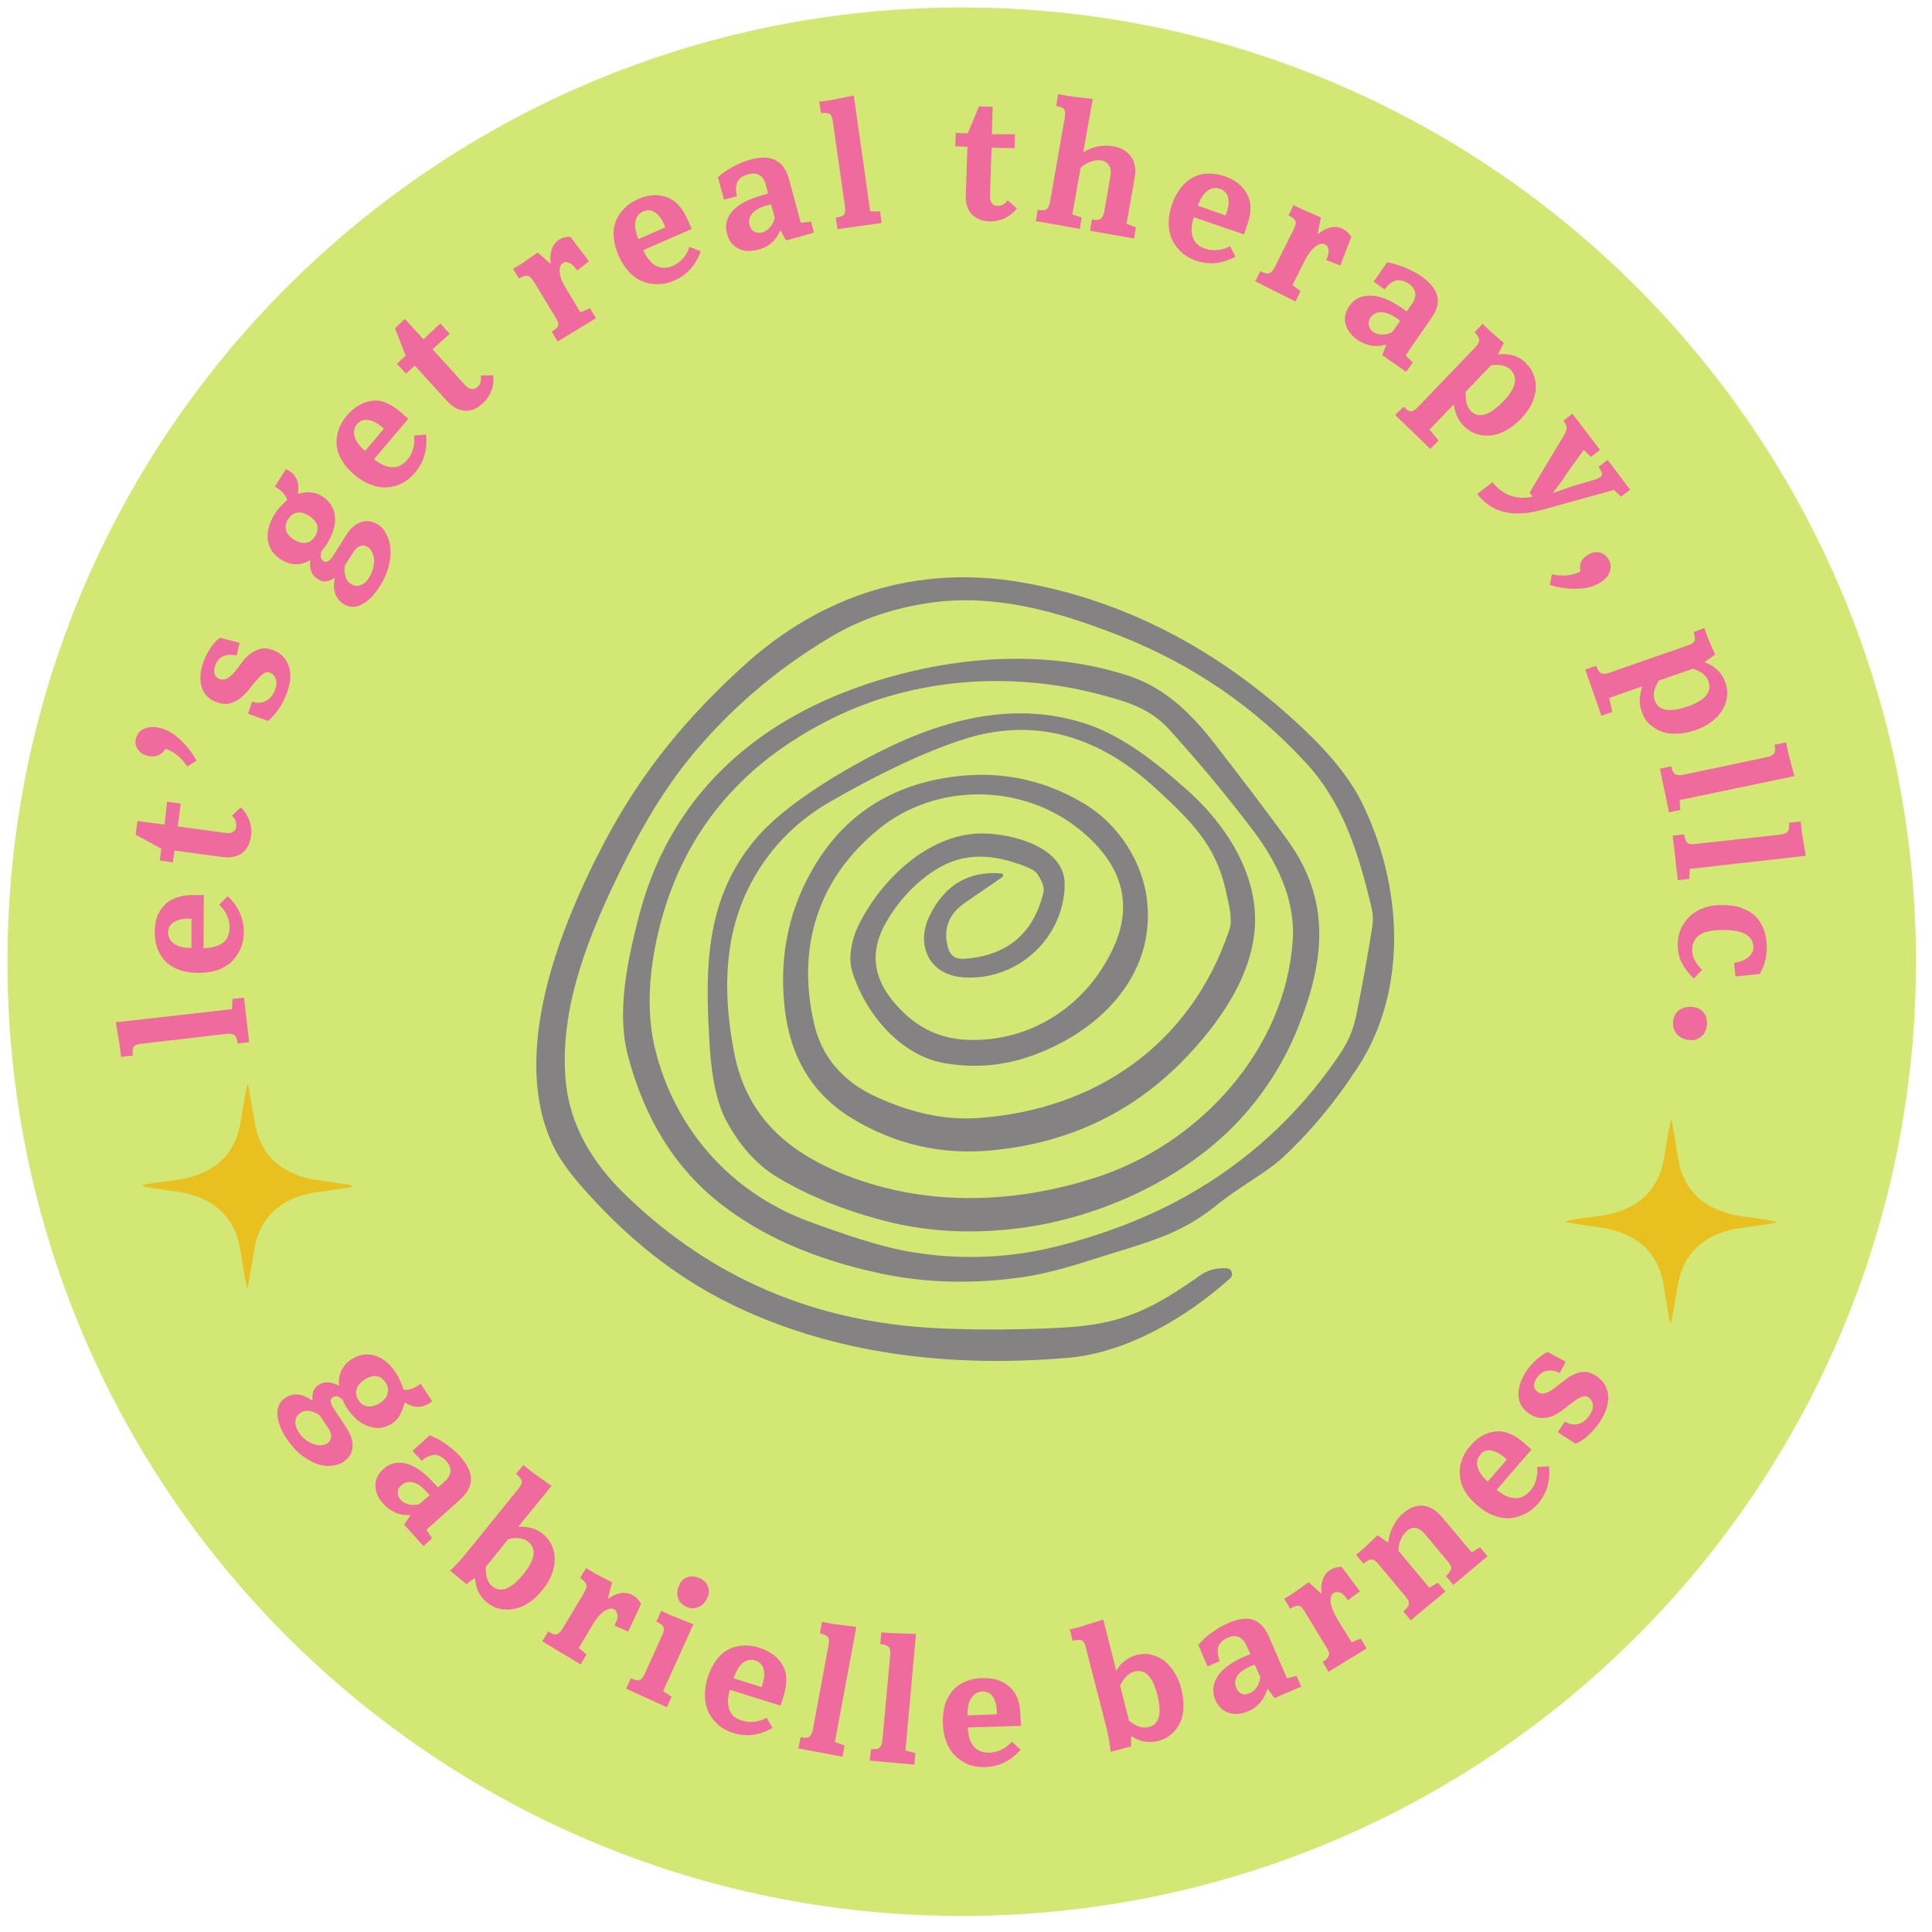 <svg xmlns="http://www.w3.org/2000/svg" xmlns:xlink="http://www.w3.org/1999/xlink" width="150" zoomAndPan="magnify" viewBox="0 0 112.5 112.5" height="150" preserveAspectRatio="xMidYMid meet"><defs><clipPath id="342614220e"><path d="M 0.434 0.434 L 111.566 0.434 L 111.566 111.566 L 0.434 111.566 Z M 0.434 0.434 "></path></clipPath><clipPath id="72097b98e5"><path d="M 56 0.434 C 25.312 0.434 0.434 25.312 0.434 56 C 0.434 86.691 25.312 111.566 56 111.566 C 86.691 111.566 111.566 86.691 111.566 56 C 111.566 25.312 86.691 0.434 56 0.434 Z M 56 0.434 "></path></clipPath><clipPath id="5068f722c0"><path d="M 31 33 L 82 33 L 82 79.562 L 31 79.562 Z M 31 33 "></path></clipPath></defs><g id="deb6f878ad"><g clip-rule="nonzero" clip-path="url(#342614220e)"><g clip-rule="nonzero" clip-path="url(#72097b98e5)"><path style=" stroke:none;fill-rule:nonzero;fill:#d3e874;fill-opacity:1;" d="M 0.434 0.434 L 111.566 0.434 L 111.566 111.566 L 0.434 111.566 Z M 0.434 0.434 "></path></g></g><g style="fill:#ef6b9e;fill-opacity:1;"><g transform="translate(14.538, 60.966)"><path style="stroke:none" d="M -7.562 -0.047 L -7.797 -1.438 L -1.031 -2.203 L -1 -2.797 L -0.328 -2.875 L -0.031 -0.281 L -0.703 -0.203 C -0.734 -0.453 -0.789 -0.613 -0.875 -0.688 C -0.969 -0.758 -1.125 -0.785 -1.344 -0.766 L -6.297 -0.188 C -6.535 -0.164 -6.688 -0.109 -6.75 -0.016 C -6.812 0.078 -6.828 0.25 -6.797 0.5 L -7.484 0.578 Z M -7.562 -0.047 "></path></g></g><g style="fill:#ef6b9e;fill-opacity:1;"><g transform="translate(14.071, 57.04)"><path style="stroke:none" d="M -2.516 -0.391 C -2.922 -0.391 -3.281 -0.441 -3.594 -0.547 C -3.914 -0.66 -4.188 -0.82 -4.406 -1.031 C -4.625 -1.25 -4.785 -1.5 -4.891 -1.781 C -5.004 -2.07 -5.062 -2.398 -5.062 -2.766 C -5.062 -3.117 -5.008 -3.43 -4.906 -3.703 C -4.801 -3.973 -4.648 -4.195 -4.453 -4.375 C -4.266 -4.562 -4.035 -4.695 -3.766 -4.781 C -3.504 -4.875 -3.211 -4.922 -2.891 -4.922 L -2.203 -4.922 L -2.219 -1.828 C -1.738 -1.836 -1.363 -1.941 -1.094 -2.141 C -0.832 -2.336 -0.703 -2.641 -0.703 -3.047 C -0.703 -3.285 -0.754 -3.52 -0.859 -3.75 C -0.973 -3.988 -1.125 -4.191 -1.312 -4.359 L -0.812 -4.859 C -0.188 -4.266 0.125 -3.566 0.125 -2.766 C 0.125 -2.41 0.062 -2.086 -0.062 -1.797 C -0.195 -1.504 -0.375 -1.25 -0.594 -1.031 C -0.82 -0.82 -1.098 -0.66 -1.422 -0.547 C -1.742 -0.441 -2.109 -0.391 -2.516 -0.391 Z M -4.281 -2.75 C -4.281 -2.469 -4.16 -2.242 -3.922 -2.078 C -3.691 -1.922 -3.359 -1.844 -2.922 -1.844 L -2.922 -3.547 C -3.348 -3.566 -3.68 -3.504 -3.922 -3.359 C -4.16 -3.223 -4.281 -3.02 -4.281 -2.75 Z M -4.281 -2.75 "></path></g></g><g style="fill:#ef6b9e;fill-opacity:1;"><g transform="translate(14.193, 50.981)"><path style="stroke:none" d="M -4.797 -1.562 L -6.297 -2.375 L -6.188 -3.172 L -4.609 -2.969 L -4.469 -4.297 L -3.672 -4.188 L -3.844 -2.859 L -1.094 -2.484 C -0.695 -2.43 -0.477 -2.551 -0.438 -2.844 C -0.426 -2.969 -0.441 -3.082 -0.484 -3.188 C -0.523 -3.301 -0.594 -3.398 -0.688 -3.484 L -0.172 -3.969 C 0.055 -3.75 0.223 -3.492 0.328 -3.203 C 0.43 -2.91 0.461 -2.609 0.422 -2.297 C 0.359 -1.836 0.18 -1.504 -0.109 -1.297 C -0.41 -1.086 -0.797 -1.016 -1.266 -1.078 L -4.031 -1.453 L -4.125 -0.766 L -4.891 -0.875 Z M -4.797 -1.562 "></path></g></g><g style="fill:#ef6b9e;fill-opacity:1;"><g transform="translate(14.901, 46.246)"><path style="stroke:none" d="M -4 -1.609 C -4.156 -1.859 -4.348 -2.078 -4.578 -2.266 C -4.816 -2.461 -5.047 -2.586 -5.266 -2.641 C -5.398 -2.441 -5.551 -2.312 -5.719 -2.25 C -5.895 -2.188 -6.086 -2.18 -6.297 -2.234 C -6.555 -2.297 -6.75 -2.422 -6.875 -2.609 C -7.008 -2.797 -7.047 -3.008 -6.984 -3.25 C -6.922 -3.52 -6.758 -3.707 -6.5 -3.812 C -6.25 -3.926 -5.945 -3.941 -5.594 -3.859 C -5.219 -3.773 -4.836 -3.562 -4.453 -3.219 C -4.078 -2.883 -3.742 -2.461 -3.453 -1.953 Z M -4 -1.609 "></path></g></g><g style="fill:#ef6b9e;fill-opacity:1;"><g transform="translate(15.78, 42.574)"><path style="stroke:none" d="M -1.094 -1.719 C -0.801 -1.613 -0.531 -1.629 -0.281 -1.766 C -0.039 -1.898 0.129 -2.113 0.234 -2.406 C 0.328 -2.645 0.344 -2.852 0.281 -3.031 C 0.219 -3.219 0.102 -3.344 -0.062 -3.406 C -0.207 -3.457 -0.344 -3.43 -0.469 -3.328 C -0.594 -3.234 -0.723 -3.102 -0.859 -2.938 C -1.004 -2.781 -1.148 -2.602 -1.297 -2.406 C -1.453 -2.219 -1.617 -2.051 -1.797 -1.906 C -1.984 -1.77 -2.191 -1.672 -2.422 -1.609 C -2.648 -1.555 -2.91 -1.586 -3.203 -1.703 C -3.629 -1.859 -3.906 -2.145 -4.031 -2.562 C -4.164 -2.977 -4.133 -3.469 -3.938 -4.031 C -3.832 -4.312 -3.695 -4.578 -3.531 -4.828 C -3.375 -5.078 -3.191 -5.281 -2.984 -5.438 L -1.828 -5.141 L -2 -4.406 C -2.27 -4.469 -2.52 -4.457 -2.75 -4.375 C -2.977 -4.289 -3.145 -4.102 -3.25 -3.812 C -3.32 -3.613 -3.332 -3.445 -3.281 -3.312 C -3.227 -3.176 -3.129 -3.082 -2.984 -3.031 C -2.828 -2.977 -2.676 -2.992 -2.531 -3.078 C -2.395 -3.16 -2.258 -3.281 -2.125 -3.438 C -2 -3.594 -1.863 -3.77 -1.719 -3.969 C -1.582 -4.164 -1.426 -4.332 -1.25 -4.469 C -1.07 -4.613 -0.875 -4.719 -0.656 -4.781 C -0.438 -4.844 -0.191 -4.828 0.078 -4.734 C 0.566 -4.555 0.883 -4.242 1.031 -3.797 C 1.188 -3.348 1.148 -2.82 0.922 -2.219 C 0.805 -1.883 0.648 -1.578 0.453 -1.297 C 0.266 -1.016 0.055 -0.781 -0.172 -0.594 L -1.344 -1.016 Z M -1.094 -1.719 "></path></g></g><g style="fill:#ef6b9e;fill-opacity:1;"><g transform="translate(17.809, 37.313)"><path style="stroke:none" d=""></path></g></g><g style="fill:#ef6b9e;fill-opacity:1;"><g transform="translate(19, 34.747)"><path style="stroke:none" d="M 1 0.422 C 0.77 0.273 0.609 0.07 0.516 -0.188 C 0.43 -0.457 0.426 -0.754 0.5 -1.078 L 0.484 -1.094 C 0.316 -0.977 0.145 -0.91 -0.031 -0.891 C -0.207 -0.879 -0.367 -0.93 -0.516 -1.047 C -0.68 -1.141 -0.801 -1.281 -0.875 -1.469 C -0.945 -1.664 -0.969 -1.879 -0.938 -2.109 L -0.953 -2.125 C -1.191 -1.969 -1.461 -1.891 -1.766 -1.891 C -2.066 -1.898 -2.352 -1.988 -2.625 -2.156 C -3.082 -2.438 -3.344 -2.82 -3.406 -3.312 C -3.469 -3.801 -3.328 -4.312 -2.984 -4.844 C -2.898 -4.988 -2.789 -5.129 -2.656 -5.266 C -2.531 -5.398 -2.406 -5.52 -2.281 -5.625 C -2.312 -5.77 -2.391 -5.91 -2.516 -6.047 C -2.641 -6.18 -2.801 -6.301 -3 -6.406 L -2.344 -7.438 L -2.141 -7.312 C -1.93 -7.188 -1.785 -7.008 -1.703 -6.781 C -1.617 -6.562 -1.602 -6.305 -1.656 -6.016 L -1.625 -6 C -1.375 -6.07 -1.129 -6.098 -0.891 -6.078 C -0.66 -6.055 -0.445 -5.984 -0.25 -5.859 C -0.031 -5.723 0.141 -5.555 0.266 -5.359 C 0.398 -5.16 0.477 -4.938 0.5 -4.688 C 0.531 -4.445 0.504 -4.191 0.422 -3.922 C 0.348 -3.66 0.227 -3.391 0.062 -3.109 C -0.051 -2.941 -0.164 -2.789 -0.281 -2.656 C -0.363 -2.375 -0.328 -2.18 -0.172 -2.078 C 0.016 -1.961 0.211 -2.078 0.422 -2.422 L 1.141 -3.562 C 1.391 -3.969 1.68 -4.227 2.016 -4.344 C 2.348 -4.457 2.68 -4.41 3.016 -4.203 C 3.211 -4.078 3.375 -3.891 3.5 -3.641 C 3.633 -3.391 3.711 -3.102 3.734 -2.781 C 3.766 -2.469 3.727 -2.125 3.625 -1.75 C 3.531 -1.375 3.363 -1 3.125 -0.625 C 2.789 -0.094 2.438 0.266 2.062 0.453 C 1.695 0.648 1.344 0.641 1 0.422 Z M 1.078 -1.812 C 1.047 -1.562 1.062 -1.344 1.125 -1.156 C 1.188 -0.969 1.297 -0.828 1.453 -0.734 C 1.617 -0.629 1.797 -0.609 1.984 -0.672 C 2.18 -0.734 2.352 -0.883 2.5 -1.125 C 2.602 -1.289 2.676 -1.461 2.719 -1.641 C 2.77 -1.828 2.789 -2 2.781 -2.156 C 2.77 -2.32 2.727 -2.473 2.656 -2.609 C 2.594 -2.742 2.508 -2.844 2.406 -2.906 C 2.27 -2.988 2.125 -3.004 1.969 -2.953 C 1.82 -2.898 1.691 -2.781 1.578 -2.594 Z M -2.234 -4.5 C -2.359 -4.289 -2.395 -4.082 -2.344 -3.875 C -2.289 -3.664 -2.141 -3.484 -1.891 -3.328 C -1.629 -3.16 -1.391 -3.098 -1.172 -3.141 C -0.953 -3.18 -0.781 -3.305 -0.656 -3.516 C -0.52 -3.734 -0.477 -3.945 -0.531 -4.156 C -0.594 -4.363 -0.754 -4.551 -1.016 -4.719 C -1.266 -4.875 -1.492 -4.93 -1.703 -4.891 C -1.922 -4.848 -2.098 -4.719 -2.234 -4.5 Z M -2.234 -4.5 "></path></g></g><g style="fill:#ef6b9e;fill-opacity:1;"><g transform="translate(22.308, 29.554)"><path style="stroke:none" d="M -1.672 -1.906 C -1.984 -2.164 -2.223 -2.441 -2.391 -2.734 C -2.566 -3.023 -2.672 -3.32 -2.703 -3.625 C -2.734 -3.926 -2.695 -4.223 -2.594 -4.516 C -2.5 -4.805 -2.336 -5.086 -2.109 -5.359 C -1.879 -5.629 -1.633 -5.832 -1.375 -5.969 C -1.125 -6.113 -0.863 -6.195 -0.594 -6.219 C -0.332 -6.25 -0.07 -6.207 0.188 -6.094 C 0.445 -5.988 0.695 -5.832 0.938 -5.625 L 1.469 -5.172 L -0.531 -2.812 C -0.156 -2.52 0.195 -2.363 0.531 -2.344 C 0.863 -2.332 1.16 -2.484 1.422 -2.797 C 1.578 -2.973 1.688 -3.188 1.75 -3.438 C 1.82 -3.688 1.836 -3.938 1.797 -4.188 L 2.5 -4.25 C 2.594 -3.383 2.379 -2.645 1.859 -2.031 C 1.629 -1.758 1.375 -1.551 1.094 -1.406 C 0.812 -1.27 0.516 -1.191 0.203 -1.172 C -0.098 -1.16 -0.406 -1.211 -0.719 -1.328 C -1.039 -1.453 -1.359 -1.645 -1.672 -1.906 Z M -1.516 -4.859 C -1.691 -4.648 -1.738 -4.406 -1.656 -4.125 C -1.582 -3.852 -1.379 -3.578 -1.047 -3.297 L 0.047 -4.594 C -0.273 -4.883 -0.57 -5.051 -0.844 -5.094 C -1.113 -5.145 -1.336 -5.066 -1.516 -4.859 Z M -1.516 -4.859 "></path></g></g><g style="fill:#ef6b9e;fill-opacity:1;"><g transform="translate(26.296, 24.991)"><path style="stroke:none" d="M -2.672 -4.281 L -3.297 -5.875 L -2.719 -6.422 L -1.641 -5.234 L -0.656 -6.156 L -0.109 -5.547 L -1.109 -4.656 L 0.75 -2.609 C 1.02 -2.305 1.27 -2.254 1.5 -2.453 C 1.594 -2.535 1.656 -2.633 1.688 -2.75 C 1.719 -2.863 1.723 -2.988 1.703 -3.125 L 2.422 -3.141 C 2.461 -2.828 2.426 -2.523 2.312 -2.234 C 2.207 -1.953 2.035 -1.703 1.797 -1.484 C 1.461 -1.18 1.113 -1.047 0.75 -1.078 C 0.383 -1.109 0.039 -1.301 -0.281 -1.656 L -2.141 -3.703 L -2.656 -3.234 L -3.188 -3.812 Z M -2.672 -4.281 "></path></g></g><g style="fill:#ef6b9e;fill-opacity:1;"><g transform="translate(29.901, 21.82)"><path style="stroke:none" d=""></path></g></g><g style="fill:#ef6b9e;fill-opacity:1;"><g transform="translate(32.156, 20.091)"><path style="stroke:none" d="M -1.734 -4.766 L -0.844 -5.391 L -0.109 -4.734 L -0.094 -4.75 C -0.133 -5.07 -0.109 -5.352 -0.016 -5.594 C 0.066 -5.832 0.207 -6.016 0.406 -6.141 C 0.613 -6.266 0.832 -6.316 1.062 -6.297 L 2.141 -4.875 L 1.453 -4.344 C 1.398 -4.414 1.344 -4.488 1.281 -4.562 C 1.227 -4.633 1.164 -4.691 1.094 -4.734 C 1.02 -4.773 0.941 -4.805 0.859 -4.828 C 0.785 -4.848 0.707 -4.832 0.625 -4.781 C 0.477 -4.688 0.414 -4.504 0.438 -4.234 C 0.457 -3.961 0.582 -3.645 0.812 -3.281 L 1.641 -1.906 L 2.203 -2.141 L 2.547 -1.562 L 0.312 -0.203 L -0.031 -0.781 C 0.188 -0.906 0.312 -1.02 0.344 -1.125 C 0.375 -1.238 0.328 -1.395 0.203 -1.594 L -1.078 -3.703 C -1.203 -3.898 -1.32 -4.008 -1.438 -4.031 C -1.551 -4.051 -1.719 -4 -1.938 -3.875 L -2.281 -4.438 Z M -1.734 -4.766 "></path></g></g><g style="fill:#ef6b9e;fill-opacity:1;"><g transform="translate(36.691, 17.347)"><path style="stroke:none" d="M -0.672 -2.453 C -0.828 -2.828 -0.922 -3.18 -0.953 -3.516 C -0.984 -3.848 -0.945 -4.156 -0.844 -4.438 C -0.738 -4.719 -0.578 -4.969 -0.359 -5.188 C -0.148 -5.414 0.117 -5.602 0.453 -5.75 C 0.773 -5.895 1.082 -5.973 1.375 -5.984 C 1.664 -5.992 1.938 -5.945 2.188 -5.844 C 2.438 -5.75 2.648 -5.598 2.828 -5.391 C 3.016 -5.191 3.176 -4.941 3.312 -4.641 L 3.594 -4.016 L 0.766 -2.781 C 0.961 -2.344 1.207 -2.039 1.5 -1.875 C 1.801 -1.719 2.141 -1.719 2.516 -1.875 C 2.734 -1.977 2.926 -2.125 3.094 -2.312 C 3.258 -2.508 3.379 -2.727 3.453 -2.969 L 4.109 -2.719 C 3.828 -1.906 3.316 -1.336 2.578 -1.016 C 2.254 -0.867 1.93 -0.797 1.609 -0.797 C 1.297 -0.797 0.992 -0.852 0.703 -0.969 C 0.422 -1.082 0.164 -1.266 -0.062 -1.516 C -0.301 -1.773 -0.504 -2.086 -0.672 -2.453 Z M 0.766 -5.031 C 0.516 -4.926 0.363 -4.734 0.312 -4.453 C 0.258 -4.172 0.316 -3.828 0.484 -3.422 L 2.047 -4.109 C 1.898 -4.516 1.711 -4.797 1.484 -4.953 C 1.254 -5.117 1.016 -5.145 0.766 -5.031 Z M 0.766 -5.031 "></path></g></g><g style="fill:#ef6b9e;fill-opacity:1;"><g transform="translate(42.239, 14.956)"><path style="stroke:none" d="M 1.922 -0.422 C 1.473 -0.297 1.082 -0.316 0.75 -0.484 C 0.414 -0.66 0.195 -0.945 0.094 -1.344 C -0.039 -1.812 0.055 -2.242 0.391 -2.641 C 0.734 -3.047 1.312 -3.359 2.125 -3.578 L 2.484 -3.688 L 2.359 -4.188 C 2.203 -4.75 1.852 -4.953 1.312 -4.797 C 1.031 -4.723 0.828 -4.582 0.703 -4.375 C 0.598 -4.125 0.586 -3.844 0.672 -3.531 L -0.078 -3.328 L -0.438 -4.641 C -0.188 -4.867 0.109 -5.07 0.453 -5.25 C 0.797 -5.438 1.133 -5.578 1.469 -5.672 C 2.07 -5.828 2.555 -5.812 2.922 -5.625 C 3.285 -5.445 3.547 -5.082 3.703 -4.531 L 4.391 -1.984 L 4.984 -2.047 L 5.156 -1.406 L 3.531 -0.953 L 3.219 -1.531 L 3.188 -1.516 C 3.062 -1.223 2.891 -0.984 2.672 -0.797 C 2.453 -0.617 2.203 -0.492 1.922 -0.422 Z M 2.375 -2.984 C 1.977 -2.867 1.703 -2.707 1.547 -2.5 C 1.391 -2.301 1.344 -2.086 1.406 -1.859 C 1.457 -1.672 1.551 -1.539 1.688 -1.469 C 1.82 -1.395 1.973 -1.379 2.141 -1.422 C 2.297 -1.461 2.441 -1.555 2.578 -1.703 C 2.723 -1.859 2.82 -2.051 2.875 -2.281 L 2.656 -3.062 Z M 2.375 -2.984 "></path></g></g><g style="fill:#ef6b9e;fill-opacity:1;"><g transform="translate(48.482, 13.39)"><path style="stroke:none" d="M -0.172 -7.547 L 1.234 -7.828 L 2.188 -1.094 L 2.766 -1.078 L 2.859 -0.406 L 0.281 -0.047 L 0.188 -0.719 C 0.438 -0.75 0.594 -0.805 0.656 -0.891 C 0.727 -0.973 0.75 -1.129 0.719 -1.359 L 0.016 -6.297 C -0.016 -6.535 -0.07 -6.688 -0.156 -6.75 C -0.25 -6.812 -0.422 -6.828 -0.672 -6.797 L -0.781 -7.469 Z M -0.172 -7.547 "></path></g></g><g style="fill:#ef6b9e;fill-opacity:1;"><g transform="translate(52.445, 12.884)"><path style="stroke:none" d=""></path></g></g><g style="fill:#ef6b9e;fill-opacity:1;"><g transform="translate(55.287, 12.707)"><path style="stroke:none" d="M 1.062 -4.938 L 1.719 -6.516 L 2.516 -6.484 L 2.469 -4.891 L 3.812 -4.891 L 3.797 -4.078 L 2.453 -4.109 L 2.359 -1.344 C 2.348 -0.938 2.492 -0.727 2.797 -0.719 C 2.922 -0.719 3.031 -0.742 3.125 -0.797 C 3.227 -0.859 3.316 -0.941 3.391 -1.047 L 3.922 -0.562 C 3.734 -0.32 3.5 -0.133 3.219 0 C 2.945 0.133 2.648 0.195 2.328 0.188 C 1.867 0.164 1.52 0.02 1.281 -0.25 C 1.039 -0.52 0.93 -0.895 0.953 -1.375 L 1.047 -4.156 L 0.344 -4.188 L 0.359 -4.969 Z M 1.062 -4.938 "></path></g></g><g style="fill:#ef6b9e;fill-opacity:1;"><g transform="translate(60.035, 12.827)"><path style="stroke:none" d="M 2.188 -7.234 L 3.594 -7.062 L 3.047 -3.969 L 3.078 -3.969 C 3.305 -4.125 3.57 -4.234 3.875 -4.297 C 4.176 -4.359 4.477 -4.363 4.781 -4.312 C 5.258 -4.227 5.609 -4.023 5.828 -3.703 C 6.055 -3.379 6.125 -2.957 6.031 -2.438 L 5.562 0.203 L 6.109 0.406 L 6 1.062 L 3.438 0.609 L 3.547 -0.047 C 3.785 -0.004 3.953 -0.016 4.047 -0.078 C 4.148 -0.141 4.223 -0.285 4.266 -0.516 L 4.625 -2.562 C 4.664 -2.82 4.641 -3.031 4.547 -3.188 C 4.461 -3.344 4.316 -3.441 4.109 -3.484 C 3.91 -3.516 3.707 -3.492 3.5 -3.422 C 3.289 -3.348 3.086 -3.227 2.891 -3.062 L 2.406 -0.344 L 2.953 -0.156 L 2.844 0.5 L 0.281 0.047 L 0.391 -0.609 C 0.629 -0.566 0.797 -0.578 0.891 -0.641 C 0.992 -0.703 1.066 -0.848 1.109 -1.078 L 1.969 -5.984 C 2.008 -6.223 1.992 -6.383 1.922 -6.469 C 1.859 -6.551 1.707 -6.613 1.469 -6.656 L 1.578 -7.344 Z M 2.188 -7.234 "></path></g></g><g style="fill:#ef6b9e;fill-opacity:1;"><g transform="translate(67.065, 14.166)"><path style="stroke:none" d="M 1.172 -2.25 C 1.305 -2.633 1.477 -2.957 1.688 -3.219 C 1.895 -3.488 2.129 -3.691 2.391 -3.828 C 2.66 -3.973 2.945 -4.051 3.25 -4.062 C 3.562 -4.07 3.891 -4.02 4.234 -3.906 C 4.578 -3.789 4.859 -3.641 5.078 -3.453 C 5.297 -3.266 5.461 -3.051 5.578 -2.812 C 5.703 -2.57 5.758 -2.312 5.75 -2.031 C 5.75 -1.758 5.695 -1.473 5.594 -1.172 L 5.375 -0.516 L 2.453 -1.516 C 2.305 -1.066 2.285 -0.68 2.391 -0.359 C 2.492 -0.035 2.734 0.188 3.109 0.312 C 3.336 0.395 3.582 0.422 3.844 0.391 C 4.102 0.367 4.344 0.297 4.562 0.172 L 4.875 0.781 C 4.102 1.195 3.336 1.273 2.578 1.016 C 2.242 0.898 1.957 0.734 1.719 0.516 C 1.488 0.297 1.305 0.047 1.172 -0.234 C 1.047 -0.516 0.984 -0.82 0.984 -1.156 C 0.984 -1.5 1.047 -1.863 1.172 -2.25 Z M 3.969 -3.172 C 3.707 -3.266 3.461 -3.223 3.234 -3.047 C 3.016 -2.879 2.832 -2.594 2.688 -2.188 L 4.297 -1.625 C 4.461 -2.031 4.516 -2.367 4.453 -2.641 C 4.391 -2.91 4.227 -3.086 3.969 -3.172 Z M 3.969 -3.172 "></path></g></g><g style="fill:#ef6b9e;fill-opacity:1;"><g transform="translate(72.763, 16.209)"><path style="stroke:none" d="M 3.141 -3.984 L 4.156 -3.547 L 3.969 -2.609 L 4 -2.594 C 4.238 -2.789 4.484 -2.914 4.734 -2.969 C 4.984 -3.02 5.219 -2.988 5.438 -2.875 C 5.645 -2.77 5.805 -2.613 5.922 -2.406 L 5.281 -0.75 L 4.469 -1.062 C 4.5 -1.133 4.523 -1.211 4.547 -1.297 C 4.578 -1.379 4.594 -1.461 4.594 -1.547 C 4.602 -1.629 4.594 -1.711 4.562 -1.797 C 4.531 -1.879 4.473 -1.941 4.391 -1.984 C 4.234 -2.055 4.047 -2.008 3.828 -1.844 C 3.617 -1.688 3.414 -1.422 3.219 -1.047 L 2.5 0.391 L 2.969 0.75 L 2.672 1.344 L 0.328 0.172 L 0.625 -0.422 C 0.852 -0.305 1.023 -0.266 1.141 -0.297 C 1.254 -0.336 1.363 -0.457 1.469 -0.656 L 2.578 -2.875 C 2.68 -3.07 2.711 -3.223 2.672 -3.328 C 2.629 -3.441 2.492 -3.555 2.266 -3.672 L 2.562 -4.266 Z M 3.141 -3.984 "></path></g></g><g style="fill:#ef6b9e;fill-opacity:1;"><g transform="translate(77.487, 18.605)"><path style="stroke:none" d="M 1.562 1.188 C 1.188 0.926 0.953 0.613 0.859 0.25 C 0.773 -0.113 0.852 -0.461 1.094 -0.797 C 1.363 -1.191 1.758 -1.391 2.281 -1.391 C 2.812 -1.398 3.426 -1.164 4.125 -0.688 L 4.422 -0.469 L 4.719 -0.891 C 5.051 -1.367 4.988 -1.77 4.531 -2.094 C 4.289 -2.258 4.047 -2.316 3.797 -2.266 C 3.547 -2.191 3.328 -2.02 3.141 -1.75 L 2.5 -2.203 L 3.281 -3.328 C 3.613 -3.273 3.957 -3.176 4.312 -3.031 C 4.664 -2.883 4.988 -2.711 5.281 -2.516 C 5.789 -2.16 6.098 -1.781 6.203 -1.375 C 6.305 -0.977 6.191 -0.547 5.859 -0.078 L 4.359 2.094 L 4.781 2.5 L 4.391 3.047 L 3 2.078 L 3.234 1.484 L 3.203 1.469 C 2.91 1.551 2.625 1.566 2.344 1.516 C 2.062 1.461 1.801 1.352 1.562 1.188 Z M 3.812 -0.094 C 3.477 -0.32 3.18 -0.43 2.922 -0.422 C 2.66 -0.422 2.461 -0.32 2.328 -0.125 C 2.223 0.031 2.188 0.188 2.219 0.344 C 2.25 0.5 2.332 0.625 2.469 0.719 C 2.602 0.812 2.77 0.863 2.969 0.875 C 3.176 0.883 3.379 0.836 3.578 0.734 L 4.047 0.078 Z M 3.812 -0.094 "></path></g></g><g style="fill:#ef6b9e;fill-opacity:1;"><g transform="translate(82.723, 22.294)"><path style="stroke:none" d="M -1 1.391 C -0.832 1.555 -0.691 1.645 -0.578 1.656 C -0.461 1.664 -0.32 1.582 -0.156 1.406 L 3.203 -2.094 C 3.359 -2.258 3.426 -2.398 3.406 -2.516 C 3.395 -2.641 3.305 -2.785 3.141 -2.953 L 3.609 -3.438 L 4.062 -3 L 4.844 -2.328 L 4.516 -1.672 L 4.531 -1.656 C 4.812 -1.695 5.094 -1.676 5.375 -1.594 C 5.664 -1.52 5.914 -1.375 6.125 -1.156 C 6.344 -0.945 6.5 -0.707 6.594 -0.438 C 6.688 -0.176 6.723 0.094 6.703 0.375 C 6.68 0.664 6.598 0.957 6.453 1.25 C 6.305 1.539 6.098 1.828 5.828 2.109 C 5.566 2.379 5.285 2.598 4.984 2.766 C 4.691 2.93 4.398 3.031 4.109 3.062 C 3.816 3.094 3.539 3.066 3.281 2.984 C 3.02 2.91 2.773 2.766 2.547 2.547 C 2.367 2.379 2.227 2.18 2.125 1.953 C 2.031 1.734 1.969 1.508 1.938 1.281 L 1.922 1.266 L 0.516 2.719 L 1.047 3.359 L 0.562 3.844 L -1.484 1.875 Z M 2.625 0.516 C 2.613 0.754 2.629 0.969 2.672 1.156 C 2.711 1.352 2.801 1.52 2.938 1.656 C 3.395 2.094 4.02 1.898 4.812 1.078 C 5.562 0.297 5.695 -0.32 5.219 -0.781 C 5.094 -0.906 4.93 -0.984 4.734 -1.016 C 4.547 -1.055 4.332 -1.055 4.094 -1.016 Z M 2.625 0.516 "></path></g></g><g style="fill:#ef6b9e;fill-opacity:1;"><g transform="translate(87.579, 27.045)"><path style="stroke:none" d="M 3.531 -1.766 C 3.613 -1.922 3.648 -2.051 3.641 -2.156 C 3.641 -2.258 3.578 -2.391 3.453 -2.547 L 3.984 -2.953 L 5.594 -0.844 L 5.062 -0.438 L 4.641 -0.844 L 3.594 0.609 C 3.469 0.828 3.332 1.023 3.188 1.203 C 3.051 1.379 2.941 1.523 2.859 1.641 L 2.875 1.656 C 3.008 1.602 3.18 1.539 3.391 1.469 C 3.598 1.406 3.812 1.332 4.031 1.25 L 5.266 0.891 C 5.523 0.816 5.664 0.727 5.688 0.625 C 5.719 0.562 5.711 0.492 5.672 0.422 C 5.641 0.348 5.582 0.254 5.5 0.141 L 6.031 -0.266 L 7.344 1.469 L 6.812 1.875 L 6.406 1.484 L 2.281 2.625 C 1.383 2.875 0.625 2.922 0 2.766 C -0.613 2.617 -1.133 2.27 -1.562 1.719 L -0.672 1.031 C -0.379 1.406 -0.035 1.664 0.359 1.812 C 0.754 1.957 1.191 1.977 1.672 1.875 L 1.484 1.641 Z M 3.531 -1.766 "></path></g></g><g style="fill:#ef6b9e;fill-opacity:1;"><g transform="translate(91.371, 32.266)"><path style="stroke:none" d="M -1 1.172 C -0.695 1.242 -0.395 1.266 -0.094 1.234 C 0.195 1.203 0.445 1.125 0.656 1 C 0.57 0.57 0.723 0.25 1.109 0.031 C 1.336 -0.102 1.562 -0.145 1.781 -0.094 C 2 -0.039 2.172 0.094 2.297 0.312 C 2.43 0.539 2.453 0.785 2.359 1.047 C 2.266 1.305 2.055 1.523 1.734 1.703 C 1.398 1.898 0.977 2.004 0.469 2.016 C -0.039 2.035 -0.57 1.961 -1.125 1.797 Z M -1 1.172 "></path></g></g><g style="fill:#ef6b9e;fill-opacity:1;"><g transform="translate(93.189, 35.477)"><path style="stroke:none" d=""></path></g></g><g style="fill:#ef6b9e;fill-opacity:1;"><g transform="translate(94.482, 37.989)"><path style="stroke:none" d="M -1.531 0.781 C -1.457 1.008 -1.367 1.148 -1.266 1.203 C -1.172 1.266 -1.008 1.258 -0.781 1.188 L 3.797 -0.406 C 4.016 -0.477 4.145 -0.566 4.188 -0.672 C 4.227 -0.785 4.211 -0.957 4.141 -1.188 L 4.766 -1.422 L 4.969 -0.828 L 5.391 0.125 L 4.781 0.562 L 4.797 0.578 C 5.055 0.672 5.297 0.816 5.516 1.016 C 5.734 1.223 5.891 1.469 5.984 1.75 C 6.086 2.031 6.117 2.312 6.078 2.594 C 6.047 2.875 5.953 3.133 5.797 3.375 C 5.648 3.625 5.441 3.848 5.172 4.047 C 4.91 4.242 4.598 4.406 4.234 4.531 C 3.867 4.656 3.52 4.723 3.188 4.734 C 2.852 4.754 2.547 4.711 2.266 4.609 C 1.992 4.504 1.754 4.352 1.547 4.156 C 1.348 3.969 1.203 3.723 1.109 3.422 C 1.023 3.191 0.988 2.953 1 2.703 C 1.02 2.461 1.066 2.234 1.141 2.016 L 1.125 1.984 L -0.781 2.656 L -0.594 3.469 L -1.234 3.688 L -2.172 1 Z M 2.109 1.641 C 1.984 1.848 1.895 2.047 1.844 2.234 C 1.801 2.43 1.812 2.617 1.875 2.797 C 2.082 3.398 2.727 3.516 3.812 3.141 C 4.82 2.785 5.219 2.297 5 1.672 C 4.938 1.504 4.828 1.359 4.672 1.234 C 4.523 1.117 4.332 1.023 4.094 0.953 Z M 2.109 1.641 "></path></g></g><g style="fill:#ef6b9e;fill-opacity:1;"><g transform="translate(96.593, 44.476)"><path style="stroke:none" d="M 7.531 -0.641 L 7.891 0.719 L 1.219 2.109 L 1.25 2.688 L 0.594 2.828 L 0.062 0.281 L 0.719 0.141 C 0.77 0.379 0.844 0.531 0.938 0.594 C 1.031 0.664 1.188 0.68 1.406 0.641 L 6.297 -0.391 C 6.523 -0.441 6.664 -0.516 6.719 -0.609 C 6.781 -0.703 6.785 -0.867 6.734 -1.109 L 7.406 -1.25 Z M 7.531 -0.641 "></path></g></g><g style="fill:#ef6b9e;fill-opacity:1;"><g transform="translate(97.371, 48.379)"><path style="stroke:none" d="M 7.547 0.078 L 7.781 1.453 L 1.016 2.219 L 1 2.797 L 0.328 2.875 L 0.031 0.281 L 0.703 0.203 C 0.734 0.453 0.789 0.613 0.875 0.688 C 0.957 0.77 1.113 0.797 1.344 0.766 L 6.297 0.219 C 6.523 0.188 6.672 0.125 6.734 0.031 C 6.805 -0.051 6.828 -0.219 6.797 -0.469 L 7.484 -0.547 Z M 7.547 0.078 "></path></g></g><g style="fill:#ef6b9e;fill-opacity:1;"><g transform="translate(97.818, 52.311)"><path style="stroke:none" d="M 2.516 0.391 C 2.922 0.391 3.281 0.445 3.594 0.562 C 3.914 0.676 4.188 0.836 4.406 1.047 C 4.625 1.266 4.785 1.523 4.891 1.828 C 5.004 2.141 5.062 2.477 5.062 2.844 C 5.062 3.145 5.023 3.426 4.953 3.688 C 4.879 3.957 4.773 4.195 4.641 4.406 L 3.234 4.547 L 3.156 3.766 C 3.27 3.742 3.395 3.711 3.531 3.672 C 3.664 3.629 3.785 3.57 3.891 3.5 C 4.004 3.426 4.098 3.332 4.172 3.219 C 4.242 3.113 4.281 2.988 4.281 2.844 C 4.281 2.531 4.141 2.285 3.859 2.109 C 3.578 1.93 3.145 1.844 2.562 1.844 C 1.957 1.832 1.5 1.922 1.188 2.109 C 0.875 2.305 0.719 2.602 0.719 3 C 0.719 3.227 0.77 3.438 0.875 3.625 C 0.988 3.82 1.129 4 1.297 4.156 L 0.812 4.672 C 0.508 4.379 0.273 4.07 0.109 3.75 C -0.047 3.438 -0.125 3.086 -0.125 2.703 C -0.125 2.359 -0.062 2.047 0.062 1.766 C 0.195 1.484 0.375 1.238 0.594 1.031 C 0.82 0.82 1.098 0.66 1.422 0.547 C 1.742 0.43 2.109 0.379 2.516 0.391 Z M 2.516 0.391 "></path></g></g><g style="fill:#ef6b9e;fill-opacity:1;"><g transform="translate(97.691, 58.029)"><path style="stroke:none" d="M 0.891 0.609 C 1.172 0.641 1.383 0.754 1.531 0.953 C 1.676 1.148 1.734 1.391 1.703 1.672 C 1.672 1.961 1.555 2.188 1.359 2.344 C 1.16 2.5 0.93 2.562 0.672 2.531 C 0.348 2.488 0.102 2.367 -0.062 2.172 C -0.227 1.973 -0.297 1.727 -0.266 1.438 C -0.234 1.156 -0.113 0.938 0.094 0.781 C 0.312 0.633 0.578 0.578 0.891 0.609 Z M 0.891 0.609 "></path></g></g><g style="fill:#ef6b9e;fill-opacity:1;"><g transform="translate(17.418, 80.656)"><path style="stroke:none" d="M -0.797 0.734 C -0.566 0.578 -0.312 0.516 -0.031 0.547 C 0.238 0.586 0.504 0.707 0.766 0.906 L 0.781 0.891 C 0.758 0.691 0.773 0.508 0.828 0.344 C 0.891 0.188 1.004 0.062 1.172 -0.031 C 1.328 -0.133 1.504 -0.176 1.703 -0.156 C 1.91 -0.145 2.113 -0.082 2.312 0.031 L 2.328 0.016 C 2.285 -0.273 2.328 -0.555 2.453 -0.828 C 2.578 -1.098 2.773 -1.32 3.047 -1.5 C 3.492 -1.789 3.953 -1.863 4.422 -1.719 C 4.891 -1.57 5.297 -1.234 5.641 -0.703 C 5.734 -0.566 5.816 -0.41 5.891 -0.234 C 5.973 -0.066 6.035 0.094 6.078 0.25 C 6.203 0.289 6.352 0.281 6.531 0.219 C 6.707 0.156 6.891 0.055 7.078 -0.078 L 7.75 0.938 L 7.547 1.078 C 7.336 1.211 7.113 1.273 6.875 1.266 C 6.645 1.254 6.406 1.164 6.156 1 L 6.141 1.016 C 6.086 1.266 6.004 1.492 5.891 1.703 C 5.785 1.91 5.633 2.082 5.438 2.219 C 5.219 2.363 4.992 2.453 4.766 2.484 C 4.535 2.516 4.301 2.488 4.062 2.406 C 3.832 2.332 3.609 2.207 3.391 2.031 C 3.18 1.852 2.984 1.629 2.797 1.359 C 2.691 1.191 2.602 1.02 2.531 0.844 C 2.312 0.645 2.125 0.598 1.969 0.703 C 1.781 0.816 1.801 1.047 2.031 1.391 L 2.766 2.5 C 3.023 2.906 3.141 3.281 3.109 3.625 C 3.078 3.977 2.895 4.266 2.562 4.484 C 2.363 4.609 2.125 4.68 1.844 4.703 C 1.562 4.723 1.27 4.676 0.969 4.562 C 0.676 4.445 0.379 4.27 0.078 4.031 C -0.211 3.789 -0.484 3.484 -0.734 3.109 C -1.078 2.586 -1.254 2.113 -1.266 1.688 C -1.285 1.27 -1.129 0.953 -0.797 0.734 Z M 1.188 1.75 C 0.977 1.602 0.773 1.52 0.578 1.5 C 0.379 1.477 0.207 1.52 0.062 1.625 C -0.102 1.727 -0.195 1.879 -0.219 2.078 C -0.238 2.285 -0.172 2.508 -0.016 2.75 C 0.086 2.914 0.211 3.055 0.359 3.172 C 0.504 3.285 0.656 3.367 0.812 3.422 C 0.969 3.484 1.117 3.508 1.266 3.5 C 1.41 3.488 1.535 3.453 1.641 3.391 C 1.773 3.297 1.848 3.172 1.859 3.016 C 1.879 2.867 1.832 2.707 1.719 2.531 Z M 5.031 -0.156 C 4.895 -0.363 4.723 -0.484 4.516 -0.516 C 4.305 -0.555 4.078 -0.492 3.828 -0.328 C 3.566 -0.16 3.406 0.023 3.344 0.234 C 3.281 0.453 3.316 0.664 3.453 0.875 C 3.586 1.082 3.766 1.203 3.984 1.234 C 4.211 1.266 4.457 1.195 4.719 1.031 C 4.969 0.863 5.113 0.676 5.156 0.469 C 5.207 0.258 5.164 0.051 5.031 -0.156 Z M 5.031 -0.156 "></path></g></g><g style="fill:#ef6b9e;fill-opacity:1;"><g transform="translate(21.081, 86.062)"><path style="stroke:none" d="M 1.25 1.516 C 0.938 1.172 0.781 0.812 0.781 0.438 C 0.781 0.07 0.938 -0.25 1.25 -0.531 C 1.602 -0.852 2.035 -0.957 2.547 -0.844 C 3.055 -0.727 3.598 -0.352 4.172 0.281 L 4.422 0.547 L 4.812 0.203 C 5.238 -0.18 5.266 -0.582 4.891 -1 C 4.691 -1.219 4.469 -1.332 4.219 -1.344 C 3.957 -1.32 3.707 -1.207 3.469 -1 L 2.938 -1.578 L 3.938 -2.484 C 4.258 -2.367 4.578 -2.195 4.891 -1.969 C 5.203 -1.75 5.477 -1.508 5.719 -1.25 C 6.133 -0.781 6.344 -0.344 6.344 0.062 C 6.352 0.469 6.145 0.863 5.719 1.25 L 3.75 3.016 L 4.078 3.516 L 3.578 3.969 L 2.453 2.719 L 2.812 2.172 L 2.797 2.156 C 2.484 2.176 2.195 2.129 1.938 2.016 C 1.676 1.898 1.445 1.734 1.25 1.516 Z M 3.734 0.781 C 3.461 0.477 3.195 0.301 2.938 0.25 C 2.688 0.207 2.473 0.266 2.297 0.422 C 2.148 0.547 2.078 0.688 2.078 0.844 C 2.078 1 2.133 1.141 2.25 1.266 C 2.352 1.391 2.5 1.477 2.688 1.531 C 2.883 1.582 3.098 1.582 3.328 1.531 L 3.938 1 Z M 3.734 0.781 "></path></g></g><g style="fill:#ef6b9e;fill-opacity:1;"><g transform="translate(25.693, 91.055)"><path style="stroke:none" d="M 5.281 -5.344 L 6.422 -4.531 L 4.5 -2.172 L 4.531 -2.156 C 4.758 -2.164 4.992 -2.141 5.234 -2.078 C 5.473 -2.023 5.703 -1.91 5.922 -1.734 C 6.148 -1.547 6.32 -1.328 6.438 -1.078 C 6.551 -0.828 6.609 -0.555 6.609 -0.266 C 6.609 0.016 6.551 0.305 6.438 0.609 C 6.32 0.922 6.145 1.223 5.906 1.516 C 5.656 1.828 5.391 2.078 5.109 2.266 C 4.828 2.453 4.547 2.57 4.266 2.625 C 3.984 2.688 3.703 2.688 3.422 2.625 C 3.148 2.57 2.895 2.445 2.656 2.25 C 2.438 2.07 2.27 1.863 2.156 1.625 C 2.051 1.383 1.988 1.129 1.969 0.859 L 1.938 0.844 L 1.469 1.188 L 0.516 0.406 C 0.867 0.062 1.16 -0.25 1.391 -0.531 L 4.5 -4.375 C 4.645 -4.551 4.707 -4.695 4.688 -4.812 C 4.664 -4.926 4.555 -5.066 4.359 -5.234 L 4.781 -5.75 Z M 5.062 -1.281 C 4.914 -1.395 4.742 -1.461 4.547 -1.484 C 4.348 -1.504 4.133 -1.488 3.906 -1.438 L 2.594 0.188 C 2.582 0.438 2.609 0.66 2.672 0.859 C 2.734 1.055 2.832 1.207 2.969 1.312 C 3.469 1.719 4.078 1.477 4.797 0.594 C 5.473 -0.25 5.562 -0.875 5.062 -1.281 Z M 5.062 -1.281 "></path></g></g><g style="fill:#ef6b9e;fill-opacity:1;"><g transform="translate(31.248, 95.387)"><path style="stroke:none" d="M 3.422 -3.75 L 4.391 -3.25 L 4.156 -2.312 L 4.172 -2.297 C 4.43 -2.484 4.688 -2.594 4.938 -2.625 C 5.188 -2.656 5.414 -2.609 5.625 -2.484 C 5.832 -2.359 5.984 -2.191 6.078 -1.984 L 5.328 -0.375 L 4.531 -0.734 C 4.562 -0.805 4.598 -0.883 4.641 -0.969 C 4.68 -1.051 4.703 -1.133 4.703 -1.219 C 4.711 -1.312 4.703 -1.395 4.672 -1.469 C 4.648 -1.551 4.602 -1.617 4.531 -1.672 C 4.375 -1.754 4.18 -1.723 3.953 -1.578 C 3.723 -1.43 3.5 -1.176 3.281 -0.812 L 2.453 0.578 L 2.906 0.953 L 2.562 1.531 L 0.328 0.188 L 0.672 -0.391 C 0.879 -0.254 1.039 -0.195 1.156 -0.219 C 1.281 -0.25 1.398 -0.363 1.516 -0.562 L 2.781 -2.672 C 2.895 -2.867 2.93 -3.02 2.891 -3.125 C 2.859 -3.238 2.738 -3.363 2.531 -3.5 L 2.875 -4.078 Z M 3.422 -3.75 "></path></g></g><g style="fill:#ef6b9e;fill-opacity:1;"><g transform="translate(36.112, 98.176)"><path style="stroke:none" d="M 0.625 -0.453 C 0.852 -0.348 1.02 -0.312 1.125 -0.344 C 1.238 -0.383 1.344 -0.508 1.438 -0.719 L 2.453 -2.969 C 2.547 -3.176 2.566 -3.332 2.516 -3.438 C 2.473 -3.539 2.336 -3.645 2.109 -3.75 L 2.391 -4.375 L 2.969 -4.109 L 4.266 -3.594 L 2.5 0.297 L 3 0.625 L 2.719 1.234 L 0.344 0.156 Z M 3.438 -5.875 C 3.539 -6.113 3.703 -6.27 3.922 -6.344 C 4.141 -6.414 4.375 -6.395 4.625 -6.281 C 4.863 -6.176 5.023 -6.016 5.109 -5.797 C 5.191 -5.586 5.18 -5.367 5.078 -5.141 C 4.953 -4.867 4.773 -4.688 4.547 -4.594 C 4.328 -4.5 4.098 -4.504 3.859 -4.609 C 3.598 -4.734 3.43 -4.91 3.359 -5.141 C 3.297 -5.367 3.32 -5.613 3.438 -5.875 Z M 3.438 -5.875 "></path></g></g><g style="fill:#ef6b9e;fill-opacity:1;"><g transform="translate(40.095, 99.975)"><path style="stroke:none" d="M 1.109 -2.297 C 1.234 -2.68 1.395 -3.008 1.594 -3.281 C 1.789 -3.551 2.02 -3.758 2.281 -3.906 C 2.551 -4.051 2.836 -4.133 3.141 -4.156 C 3.453 -4.176 3.781 -4.133 4.125 -4.031 C 4.457 -3.914 4.738 -3.77 4.969 -3.594 C 5.195 -3.414 5.375 -3.207 5.5 -2.969 C 5.625 -2.738 5.688 -2.484 5.688 -2.203 C 5.695 -1.922 5.656 -1.625 5.562 -1.312 L 5.359 -0.656 L 2.406 -1.578 C 2.27 -1.129 2.258 -0.742 2.375 -0.422 C 2.488 -0.109 2.738 0.102 3.125 0.219 C 3.352 0.289 3.594 0.312 3.844 0.281 C 4.102 0.25 4.336 0.172 4.547 0.047 L 4.891 0.641 C 4.129 1.078 3.367 1.176 2.609 0.938 C 2.266 0.832 1.973 0.676 1.734 0.469 C 1.492 0.258 1.305 0.02 1.172 -0.25 C 1.035 -0.531 0.961 -0.844 0.953 -1.188 C 0.941 -1.531 0.992 -1.898 1.109 -2.297 Z M 3.891 -3.281 C 3.617 -3.363 3.375 -3.316 3.156 -3.141 C 2.938 -2.961 2.758 -2.664 2.625 -2.25 L 4.25 -1.734 C 4.406 -2.141 4.445 -2.477 4.375 -2.75 C 4.312 -3.02 4.148 -3.195 3.891 -3.281 Z M 3.891 -3.281 "></path></g></g><g style="fill:#ef6b9e;fill-opacity:1;"><g transform="translate(46.21, 101.763)"><path style="stroke:none" d="M 2.266 -7.203 L 3.656 -7.031 L 2.406 -0.328 L 2.969 -0.125 L 2.844 0.531 L 0.281 0.047 L 0.406 -0.609 C 0.645 -0.555 0.812 -0.562 0.906 -0.625 C 1.008 -0.688 1.082 -0.832 1.125 -1.062 L 2.031 -5.953 C 2.082 -6.191 2.07 -6.352 2 -6.438 C 1.926 -6.531 1.77 -6.602 1.531 -6.656 L 1.656 -7.328 Z M 2.266 -7.203 "></path></g></g><g style="fill:#ef6b9e;fill-opacity:1;"><g transform="translate(50.367, 102.489)"><path style="stroke:none" d="M 1.578 -7.391 L 2.969 -7.344 L 2.359 -0.562 L 2.938 -0.406 L 2.875 0.266 L 0.281 0.031 L 0.344 -0.641 C 0.594 -0.617 0.758 -0.645 0.844 -0.719 C 0.938 -0.789 0.992 -0.941 1.016 -1.172 L 1.469 -6.125 C 1.488 -6.363 1.457 -6.52 1.375 -6.594 C 1.301 -6.676 1.141 -6.727 0.891 -6.75 L 0.953 -7.438 Z M 1.578 -7.391 "></path></g></g><g style="fill:#ef6b9e;fill-opacity:1;"><g transform="translate(54.605, 102.87)"><path style="stroke:none" d="M 0.297 -2.531 C 0.285 -2.938 0.328 -3.297 0.422 -3.609 C 0.523 -3.93 0.676 -4.207 0.875 -4.438 C 1.082 -4.664 1.328 -4.836 1.609 -4.953 C 1.891 -5.078 2.211 -5.145 2.578 -5.156 C 2.93 -5.164 3.242 -5.125 3.516 -5.031 C 3.797 -4.938 4.031 -4.797 4.219 -4.609 C 4.414 -4.43 4.562 -4.207 4.656 -3.938 C 4.75 -3.676 4.801 -3.383 4.812 -3.062 L 4.844 -2.375 L 1.75 -2.281 C 1.77 -1.801 1.883 -1.43 2.094 -1.172 C 2.312 -0.922 2.625 -0.801 3.031 -0.812 C 3.27 -0.82 3.504 -0.883 3.734 -1 C 3.961 -1.113 4.156 -1.266 4.312 -1.453 L 4.828 -0.984 C 4.254 -0.336 3.566 0 2.766 0.031 C 2.41 0.039 2.082 -0.008 1.781 -0.125 C 1.488 -0.25 1.234 -0.414 1.016 -0.625 C 0.797 -0.844 0.625 -1.113 0.5 -1.438 C 0.375 -1.758 0.305 -2.125 0.297 -2.531 Z M 2.609 -4.375 C 2.328 -4.363 2.109 -4.238 1.953 -4 C 1.797 -3.758 1.723 -3.422 1.734 -2.984 L 3.438 -3.047 C 3.445 -3.473 3.379 -3.801 3.234 -4.031 C 3.086 -4.27 2.879 -4.383 2.609 -4.375 Z M 2.609 -4.375 "></path></g></g><g style="fill:#ef6b9e;fill-opacity:1;"><g transform="translate(60.949, 102.536)"><path style="stroke:none" d=""></path></g></g><g style="fill:#ef6b9e;fill-opacity:1;"><g transform="translate(64.039, 102.163)"><path style="stroke:none" d="M -1.125 -7.438 L 0.203 -7.859 L 0.953 -4.906 L 0.984 -4.906 C 1.098 -5.113 1.254 -5.297 1.453 -5.453 C 1.648 -5.609 1.883 -5.723 2.156 -5.797 C 2.445 -5.867 2.723 -5.875 2.984 -5.812 C 3.254 -5.758 3.504 -5.645 3.734 -5.469 C 3.973 -5.289 4.176 -5.062 4.344 -4.781 C 4.52 -4.508 4.656 -4.191 4.75 -3.828 C 4.844 -3.441 4.883 -3.078 4.875 -2.734 C 4.863 -2.398 4.797 -2.102 4.672 -1.844 C 4.547 -1.582 4.375 -1.359 4.156 -1.172 C 3.938 -0.984 3.68 -0.852 3.391 -0.781 C 3.117 -0.719 2.852 -0.707 2.594 -0.75 C 2.332 -0.801 2.086 -0.906 1.859 -1.062 L 1.828 -1.047 L 1.828 -0.469 L 0.641 -0.156 C 0.578 -0.656 0.504 -1.078 0.422 -1.422 L -0.812 -6.234 C -0.863 -6.453 -0.941 -6.586 -1.047 -6.641 C -1.16 -6.691 -1.336 -6.688 -1.578 -6.625 L -1.75 -7.281 Z M 2.016 -4.828 C 1.828 -4.773 1.66 -4.672 1.516 -4.516 C 1.379 -4.367 1.27 -4.195 1.188 -4 L 1.703 -1.969 C 1.891 -1.812 2.082 -1.695 2.281 -1.625 C 2.477 -1.562 2.664 -1.551 2.844 -1.594 C 3.469 -1.75 3.633 -2.383 3.344 -3.5 C 3.082 -4.539 2.641 -4.984 2.016 -4.828 Z M 2.016 -4.828 "></path></g></g><g style="fill:#ef6b9e;fill-opacity:1;"><g transform="translate(70.859, 100.319)"><path style="stroke:none" d="M 1.828 -0.672 C 1.398 -0.492 1.008 -0.469 0.656 -0.594 C 0.312 -0.719 0.062 -0.969 -0.094 -1.344 C -0.289 -1.789 -0.25 -2.238 0.031 -2.688 C 0.312 -3.133 0.836 -3.523 1.609 -3.859 L 1.953 -4 L 1.734 -4.469 C 1.504 -5.008 1.133 -5.172 0.625 -4.953 C 0.352 -4.836 0.172 -4.66 0.078 -4.422 C 0.016 -4.172 0.047 -3.895 0.172 -3.594 L -0.547 -3.281 L -1.078 -4.531 C -0.867 -4.801 -0.602 -5.047 -0.281 -5.266 C 0.031 -5.492 0.348 -5.676 0.672 -5.812 C 1.242 -6.062 1.723 -6.125 2.109 -6 C 2.492 -5.875 2.801 -5.547 3.031 -5.016 L 4.078 -2.594 L 4.641 -2.734 L 4.906 -2.109 L 3.359 -1.438 L 2.969 -1.969 L 2.938 -1.953 C 2.844 -1.648 2.703 -1.391 2.516 -1.172 C 2.328 -0.953 2.098 -0.785 1.828 -0.672 Z M 1.938 -3.281 C 1.562 -3.113 1.305 -2.922 1.172 -2.703 C 1.047 -2.484 1.031 -2.266 1.125 -2.047 C 1.195 -1.867 1.305 -1.75 1.453 -1.688 C 1.609 -1.633 1.758 -1.645 1.906 -1.719 C 2.062 -1.781 2.195 -1.895 2.312 -2.062 C 2.426 -2.227 2.5 -2.426 2.531 -2.656 L 2.203 -3.391 Z M 1.938 -3.281 "></path></g></g><g style="fill:#ef6b9e;fill-opacity:1;"><g transform="translate(77.032, 97.536)"><path style="stroke:none" d="M -1.703 -4.781 L -0.828 -5.406 L -0.109 -4.75 L -0.078 -4.766 C -0.117 -5.078 -0.094 -5.348 0 -5.578 C 0.082 -5.816 0.227 -6 0.438 -6.125 C 0.645 -6.25 0.863 -6.305 1.094 -6.297 L 2.156 -4.875 L 1.469 -4.359 C 1.414 -4.41 1.363 -4.473 1.312 -4.547 C 1.258 -4.617 1.195 -4.68 1.125 -4.734 C 1.051 -4.785 0.969 -4.816 0.875 -4.828 C 0.789 -4.836 0.711 -4.82 0.641 -4.781 C 0.484 -4.688 0.422 -4.504 0.453 -4.234 C 0.484 -3.961 0.609 -3.645 0.828 -3.281 L 1.672 -1.906 L 2.203 -2.125 L 2.547 -1.547 L 0.328 -0.188 L -0.016 -0.766 C 0.191 -0.898 0.312 -1.023 0.344 -1.141 C 0.383 -1.254 0.344 -1.406 0.219 -1.594 L -1.062 -3.703 C -1.176 -3.898 -1.289 -4.008 -1.406 -4.031 C -1.531 -4.051 -1.695 -3.992 -1.906 -3.859 L -2.25 -4.438 Z M -1.703 -4.781 "></path></g></g><g style="fill:#ef6b9e;fill-opacity:1;"><g transform="translate(81.867, 94.584)"><path style="stroke:none" d="M -1.609 -3.516 C -1.754 -3.691 -1.883 -3.781 -2 -3.781 C -2.113 -3.781 -2.27 -3.695 -2.469 -3.531 L -2.906 -4.047 L -2.406 -4.469 L -1.656 -5.188 L -1.047 -4.766 L -1.031 -4.797 C -0.988 -5.129 -0.891 -5.441 -0.734 -5.734 C -0.586 -6.023 -0.383 -6.281 -0.125 -6.5 C 0.25 -6.812 0.629 -6.945 1.016 -6.906 C 1.398 -6.863 1.766 -6.641 2.109 -6.234 L 3.828 -4.188 L 4.312 -4.484 L 4.75 -3.969 L 2.766 -2.297 L 2.328 -2.812 C 2.516 -2.977 2.613 -3.117 2.625 -3.234 C 2.645 -3.348 2.582 -3.488 2.438 -3.656 L 1.094 -5.266 C 0.926 -5.461 0.754 -5.578 0.578 -5.609 C 0.398 -5.641 0.227 -5.582 0.062 -5.438 C -0.094 -5.312 -0.211 -5.145 -0.297 -4.938 C -0.391 -4.738 -0.438 -4.52 -0.438 -4.281 L 1.359 -2.141 L 1.859 -2.422 L 2.297 -1.906 L 0.281 -0.234 L -0.156 -0.75 C 0.039 -0.914 0.148 -1.055 0.172 -1.172 C 0.191 -1.297 0.129 -1.441 -0.016 -1.609 Z M -1.609 -3.516 "></path></g></g><g style="fill:#ef6b9e;fill-opacity:1;"><g transform="translate(87.648, 89.581)"><path style="stroke:none" d="M -1.641 -1.938 C -1.953 -2.195 -2.191 -2.473 -2.359 -2.766 C -2.523 -3.055 -2.617 -3.352 -2.641 -3.656 C -2.672 -3.957 -2.633 -4.254 -2.531 -4.547 C -2.438 -4.836 -2.27 -5.117 -2.031 -5.391 C -1.801 -5.66 -1.555 -5.863 -1.297 -6 C -1.047 -6.133 -0.785 -6.211 -0.516 -6.234 C -0.254 -6.254 0.004 -6.207 0.266 -6.094 C 0.523 -5.988 0.773 -5.832 1.016 -5.625 L 1.531 -5.172 L -0.5 -2.828 C -0.125 -2.523 0.223 -2.363 0.547 -2.344 C 0.879 -2.32 1.18 -2.461 1.453 -2.766 C 1.609 -2.941 1.723 -3.156 1.797 -3.406 C 1.867 -3.656 1.891 -3.906 1.859 -4.156 L 2.547 -4.203 C 2.641 -3.336 2.422 -2.602 1.891 -2 C 1.66 -1.738 1.398 -1.539 1.109 -1.406 C 0.828 -1.27 0.531 -1.191 0.219 -1.172 C -0.082 -1.16 -0.391 -1.219 -0.703 -1.344 C -1.023 -1.469 -1.336 -1.664 -1.641 -1.938 Z M -1.438 -4.891 C -1.625 -4.68 -1.68 -4.438 -1.609 -4.156 C -1.535 -3.875 -1.336 -3.594 -1.016 -3.312 L 0.094 -4.594 C -0.207 -4.883 -0.492 -5.055 -0.766 -5.109 C -1.035 -5.172 -1.258 -5.098 -1.438 -4.891 Z M -1.438 -4.891 "></path></g></g><g style="fill:#ef6b9e;fill-opacity:1;"><g transform="translate(91.782, 84.696)"><path style="stroke:none" d="M -0.656 -1.922 C -0.395 -1.754 -0.129 -1.707 0.141 -1.781 C 0.398 -1.863 0.613 -2.035 0.781 -2.297 C 0.926 -2.516 0.988 -2.711 0.969 -2.891 C 0.945 -3.078 0.863 -3.223 0.719 -3.328 C 0.582 -3.41 0.441 -3.414 0.297 -3.344 C 0.148 -3.281 -0.004 -3.188 -0.172 -3.062 C -0.348 -2.938 -0.531 -2.797 -0.719 -2.641 C -0.906 -2.492 -1.102 -2.367 -1.312 -2.266 C -1.531 -2.172 -1.758 -2.125 -2 -2.125 C -2.238 -2.125 -2.488 -2.211 -2.75 -2.391 C -3.133 -2.641 -3.336 -2.984 -3.359 -3.422 C -3.391 -3.859 -3.242 -4.328 -2.922 -4.828 C -2.754 -5.078 -2.562 -5.301 -2.344 -5.5 C -2.133 -5.695 -1.91 -5.852 -1.672 -5.969 L -0.609 -5.406 L -0.953 -4.75 C -1.203 -4.875 -1.445 -4.914 -1.688 -4.875 C -1.926 -4.844 -2.129 -4.703 -2.297 -4.453 C -2.422 -4.273 -2.473 -4.113 -2.453 -3.969 C -2.43 -3.832 -2.352 -3.719 -2.219 -3.625 C -2.082 -3.539 -1.938 -3.523 -1.781 -3.578 C -1.625 -3.629 -1.461 -3.719 -1.297 -3.844 C -1.129 -3.969 -0.953 -4.102 -0.766 -4.25 C -0.586 -4.406 -0.395 -4.535 -0.188 -4.641 C 0.008 -4.742 0.219 -4.801 0.438 -4.812 C 0.664 -4.82 0.898 -4.75 1.141 -4.594 C 1.578 -4.312 1.816 -3.93 1.859 -3.453 C 1.898 -2.984 1.75 -2.477 1.406 -1.938 C 1.207 -1.645 0.984 -1.379 0.734 -1.141 C 0.492 -0.91 0.238 -0.738 -0.031 -0.625 L -1.078 -1.297 Z M -0.656 -1.922 "></path></g></g><g clip-rule="nonzero" clip-path="url(#5068f722c0)"><path style=" stroke:none;fill-rule:nonzero;fill:#848282;fill-opacity:1;" d="M 58.293 50.855 C 58.352 50.859 58.387 50.891 58.402 50.945 C 58.418 51 58.402 51.047 58.355 51.082 C 58.156 51.219 57.438 51.711 56.203 52.559 C 55.238 53.219 54.902 54.094 55.203 55.184 C 55.344 55.707 55.699 55.871 56.215 55.828 C 58.668 55.629 60.184 54.344 60.758 51.977 C 60.828 51.688 60.699 51.312 60.371 50.848 C 60.27 50.707 59.977 50.547 59.496 50.371 C 57.539 49.656 55.82 49.641 54.09 50.906 C 53.012 51.695 52.148 52.688 51.504 53.879 C 50.672 55.422 50.859 56.895 51.969 58.258 C 53.117 59.672 54.516 60.488 56.379 60.551 C 60.109 60.68 63.371 58.469 64.871 55.098 C 66.105 52.336 65.062 50.074 62.855 48.297 C 59.5 45.59 54.473 45.562 51.141 48.297 C 47.625 51.18 46.375 55.164 47.402 59.605 C 47.859 61.566 49.086 63 51.082 63.898 C 53.121 64.82 55.039 65.223 56.836 65.109 C 63.77 64.672 69.367 60.805 71.59 54.121 C 71.789 53.516 71.566 52.711 71.375 51.844 C 70.789 49.211 69.371 47.82 67.297 45.91 C 64.059 42.934 60.324 41.676 56.043 43.07 C 53.875 43.777 51.312 44.977 48.359 46.672 C 46.18 47.926 44.559 49.664 43.5 51.887 C 42.129 54.777 42.105 58.023 42.762 61.355 C 43.457 64.859 45.664 66.914 48.84 68.258 C 53.574 70.254 58.859 70.184 63.891 68.539 C 69.789 66.613 74.855 61.18 75.277 54.727 C 75.434 52.34 74.316 50.137 72.934 48.312 C 71.41 46.305 69.789 44.359 68.078 42.473 C 66.973 41.254 65.66 40.863 63.98 40.422 C 58.875 39.094 53.297 39.453 48.508 41.809 C 43.066 44.484 39.676 48.629 38.34 54.25 C 37.727 56.828 37.664 59.121 38.156 61.121 C 39.293 65.734 42.539 69.434 47.062 71.109 C 49.363 71.965 51.148 72.52 52.418 72.781 C 55.375 73.387 58.52 73.328 61.465 72.594 C 64.324 71.875 66.875 70.883 69.117 69.621 C 72.609 67.652 75.508 65.008 77.816 61.684 C 78.453 60.77 78.785 60.09 79.004 58.984 C 79.336 57.34 79.637 55.668 79.906 53.973 C 79.965 53.602 79.953 53.23 79.867 52.867 C 79.125 49.73 78.223 46.809 76.098 44.48 C 73.086 41.188 69.469 38.707 65.238 37.035 C 61.621 35.605 57.98 34.582 54.293 35.082 C 52.086 35.379 50.105 36.055 48.352 37.102 C 45.141 39.023 42.395 41.387 40.121 44.191 C 38.797 45.82 37.52 47.875 36.293 50.352 C 34.344 54.281 32.52 58.672 32.949 63.016 C 33.203 65.547 34.48 67.699 36.438 69.594 C 41.391 74.398 47.402 76.977 54.477 77.336 C 56.113 77.422 57.859 77.438 59.715 77.391 C 62.844 77.309 64.789 77.215 67.188 75.965 C 67.953 75.566 68.852 75 69.883 74.27 C 70.324 73.953 70.84 73.812 71.426 73.855 C 71.574 73.863 71.672 73.938 71.723 74.078 C 71.77 74.219 71.738 74.34 71.629 74.438 C 69.117 76.699 65.617 78.773 62.188 79.066 C 55.379 79.645 48.469 78.898 42.336 75.824 C 39.121 74.211 36.512 72.023 34.203 69.469 C 33.289 68.461 32.656 67.605 32.301 66.898 C 29.57 61.512 32.602 53.938 35.25 48.938 C 37.41 44.867 40.043 41.723 43.363 38.715 C 47.852 34.648 53.383 32.875 59.414 33.898 C 65.879 34.996 71.672 38.273 76.395 42.926 C 77.727 44.238 78.695 45.508 79.301 46.738 C 81.637 51.465 82.043 57.531 79.098 62.094 C 77.781 64.129 76.316 65.898 74.703 67.395 C 73.711 68.309 72.129 69.129 70.875 70.152 C 68.664 71.957 66.789 72.328 63.461 73.391 C 61.938 73.879 60.688 74.195 59.703 74.344 C 56.762 74.785 53.949 74.723 51.266 74.152 C 47.465 73.344 44.348 71.98 41.902 70.051 C 39.316 68.012 37.535 65.156 36.566 61.48 C 35.91 58.996 36.488 56.129 37.184 53.422 C 38.934 46.57 43.711 42.121 50.387 39.863 C 55.336 38.195 60.863 37.758 65.727 39.355 C 67.738 40.016 69.266 41.414 70.746 43.328 C 72.586 45.703 74 47.574 74.988 48.941 C 77.496 52.422 77.168 55.898 75.574 59.855 C 74.797 61.789 73.707 63.531 72.301 65.082 C 69.129 68.59 64.094 70.91 59.363 71.516 C 56.598 71.867 54.008 71.73 51.586 71.109 C 49.203 70.496 47.109 69.652 45.309 68.578 C 44.102 67.859 43.102 66.762 42.305 65.285 C 41.77 64.301 41.445 62.84 41.324 60.91 C 41.039 56.332 41.059 52.355 43.992 48.863 C 45.086 47.562 46.926 46.172 49.512 44.691 C 53.676 42.309 58.242 40.656 62.926 42.047 C 65.094 42.691 66.996 44.113 69.039 45.922 C 70.969 47.625 72.613 49.898 73.004 52.48 C 73.523 55.902 71.398 59.094 69.176 61.457 C 66.109 64.719 62.293 66.562 57.723 66.988 C 54.824 67.258 52.129 66.641 49.629 65.133 C 47.32 63.734 46.008 61.578 45.688 58.664 C 45.391 55.969 45.828 53.477 47.004 51.188 C 48.688 47.91 51.316 45.957 54.887 45.324 C 57.887 44.789 60.652 45.293 63.184 46.828 C 65.082 47.977 66.539 50.145 66.793 52.438 C 67.293 56.875 63.934 60.137 59.992 61.508 C 58.348 62.078 56.668 62.207 54.949 61.898 C 52.34 61.422 50.297 58.883 49.598 56.477 C 49.395 55.785 49.598 54.727 49.918 54.031 C 51.164 51.371 53.945 48.605 57.051 48.535 C 58.789 48.492 62.008 49.273 61.996 51.488 C 61.98 54.586 59.273 57.137 56.09 56.91 C 54.098 56.773 53.285 55.012 54.145 53.293 C 55.023 51.523 56.406 50.711 58.293 50.855 Z M 58.293 50.855 "></path></g><path style=" stroke:none;fill-rule:nonzero;fill:#e8c020;fill-opacity:1;" d="M 14.426 63.121 C 14.441 63.121 14.469 63.211 14.5 63.398 C 14.578 63.828 14.691 64.508 14.844 65.43 C 15.047 66.684 15.75 67.707 16.918 68.258 C 17.398 68.484 17.906 68.637 18.438 68.711 C 19.297 68.836 19.855 68.918 20.113 68.961 C 20.262 68.984 20.395 69.012 20.504 69.051 C 20.52 69.055 20.527 69.062 20.527 69.074 C 20.527 69.086 20.52 69.094 20.504 69.098 C 20.391 69.133 20.262 69.16 20.113 69.184 C 19.855 69.227 19.297 69.305 18.438 69.422 C 17.902 69.496 17.395 69.645 16.914 69.867 C 15.742 70.414 15.035 71.43 14.824 72.684 C 14.668 73.605 14.547 74.285 14.469 74.715 C 14.434 74.898 14.41 74.992 14.391 74.992 C 14.375 74.992 14.348 74.898 14.316 74.715 C 14.238 74.285 14.125 73.605 13.973 72.68 C 13.766 71.43 13.066 70.406 11.898 69.855 C 11.418 69.625 10.91 69.477 10.379 69.398 C 9.52 69.277 8.961 69.195 8.703 69.152 C 8.555 69.129 8.422 69.098 8.312 69.062 C 8.297 69.059 8.289 69.051 8.289 69.039 C 8.289 69.027 8.297 69.02 8.312 69.016 C 8.422 68.98 8.555 68.949 8.703 68.926 C 8.961 68.887 9.52 68.809 10.379 68.691 C 10.914 68.617 11.422 68.469 11.902 68.246 C 13.074 67.699 13.781 66.68 13.992 65.43 C 14.148 64.504 14.266 63.828 14.348 63.398 C 14.379 63.211 14.406 63.121 14.426 63.121 Z M 14.426 63.121 "></path><path style=" stroke:none;fill-rule:nonzero;fill:#e8c020;fill-opacity:1;" d="M 97.312 65.211 C 97.328 65.211 97.355 65.305 97.387 65.488 C 97.465 65.918 97.578 66.598 97.73 67.523 C 97.934 68.773 98.637 69.797 99.805 70.348 C 100.285 70.578 100.793 70.727 101.324 70.805 C 102.184 70.926 102.742 71.008 103 71.051 C 103.148 71.074 103.281 71.105 103.391 71.141 C 103.406 71.145 103.414 71.152 103.414 71.164 C 103.414 71.176 103.406 71.184 103.391 71.188 C 103.277 71.223 103.148 71.254 103 71.277 C 102.742 71.316 102.184 71.395 101.324 71.512 C 100.789 71.586 100.281 71.734 99.801 71.957 C 98.629 72.504 97.922 73.523 97.711 74.773 C 97.555 75.699 97.434 76.375 97.355 76.805 C 97.32 76.992 97.297 77.082 97.277 77.082 C 97.262 77.082 97.234 76.992 97.199 76.805 C 97.125 76.375 97.012 75.695 96.859 74.773 C 96.652 73.52 95.953 72.496 94.785 71.945 C 94.305 71.719 93.797 71.566 93.266 71.492 C 92.406 71.367 91.848 71.285 91.586 71.242 C 91.441 71.219 91.309 71.188 91.199 71.152 C 91.184 71.148 91.176 71.141 91.176 71.129 C 91.176 71.117 91.184 71.109 91.199 71.105 C 91.309 71.07 91.441 71.043 91.59 71.02 C 91.848 70.977 92.406 70.898 93.266 70.781 C 93.801 70.707 94.309 70.559 94.789 70.336 C 95.961 69.789 96.668 68.77 96.879 67.52 C 97.035 66.598 97.152 65.918 97.234 65.488 C 97.266 65.305 97.293 65.211 97.312 65.211 Z M 97.312 65.211 "></path></g></svg>